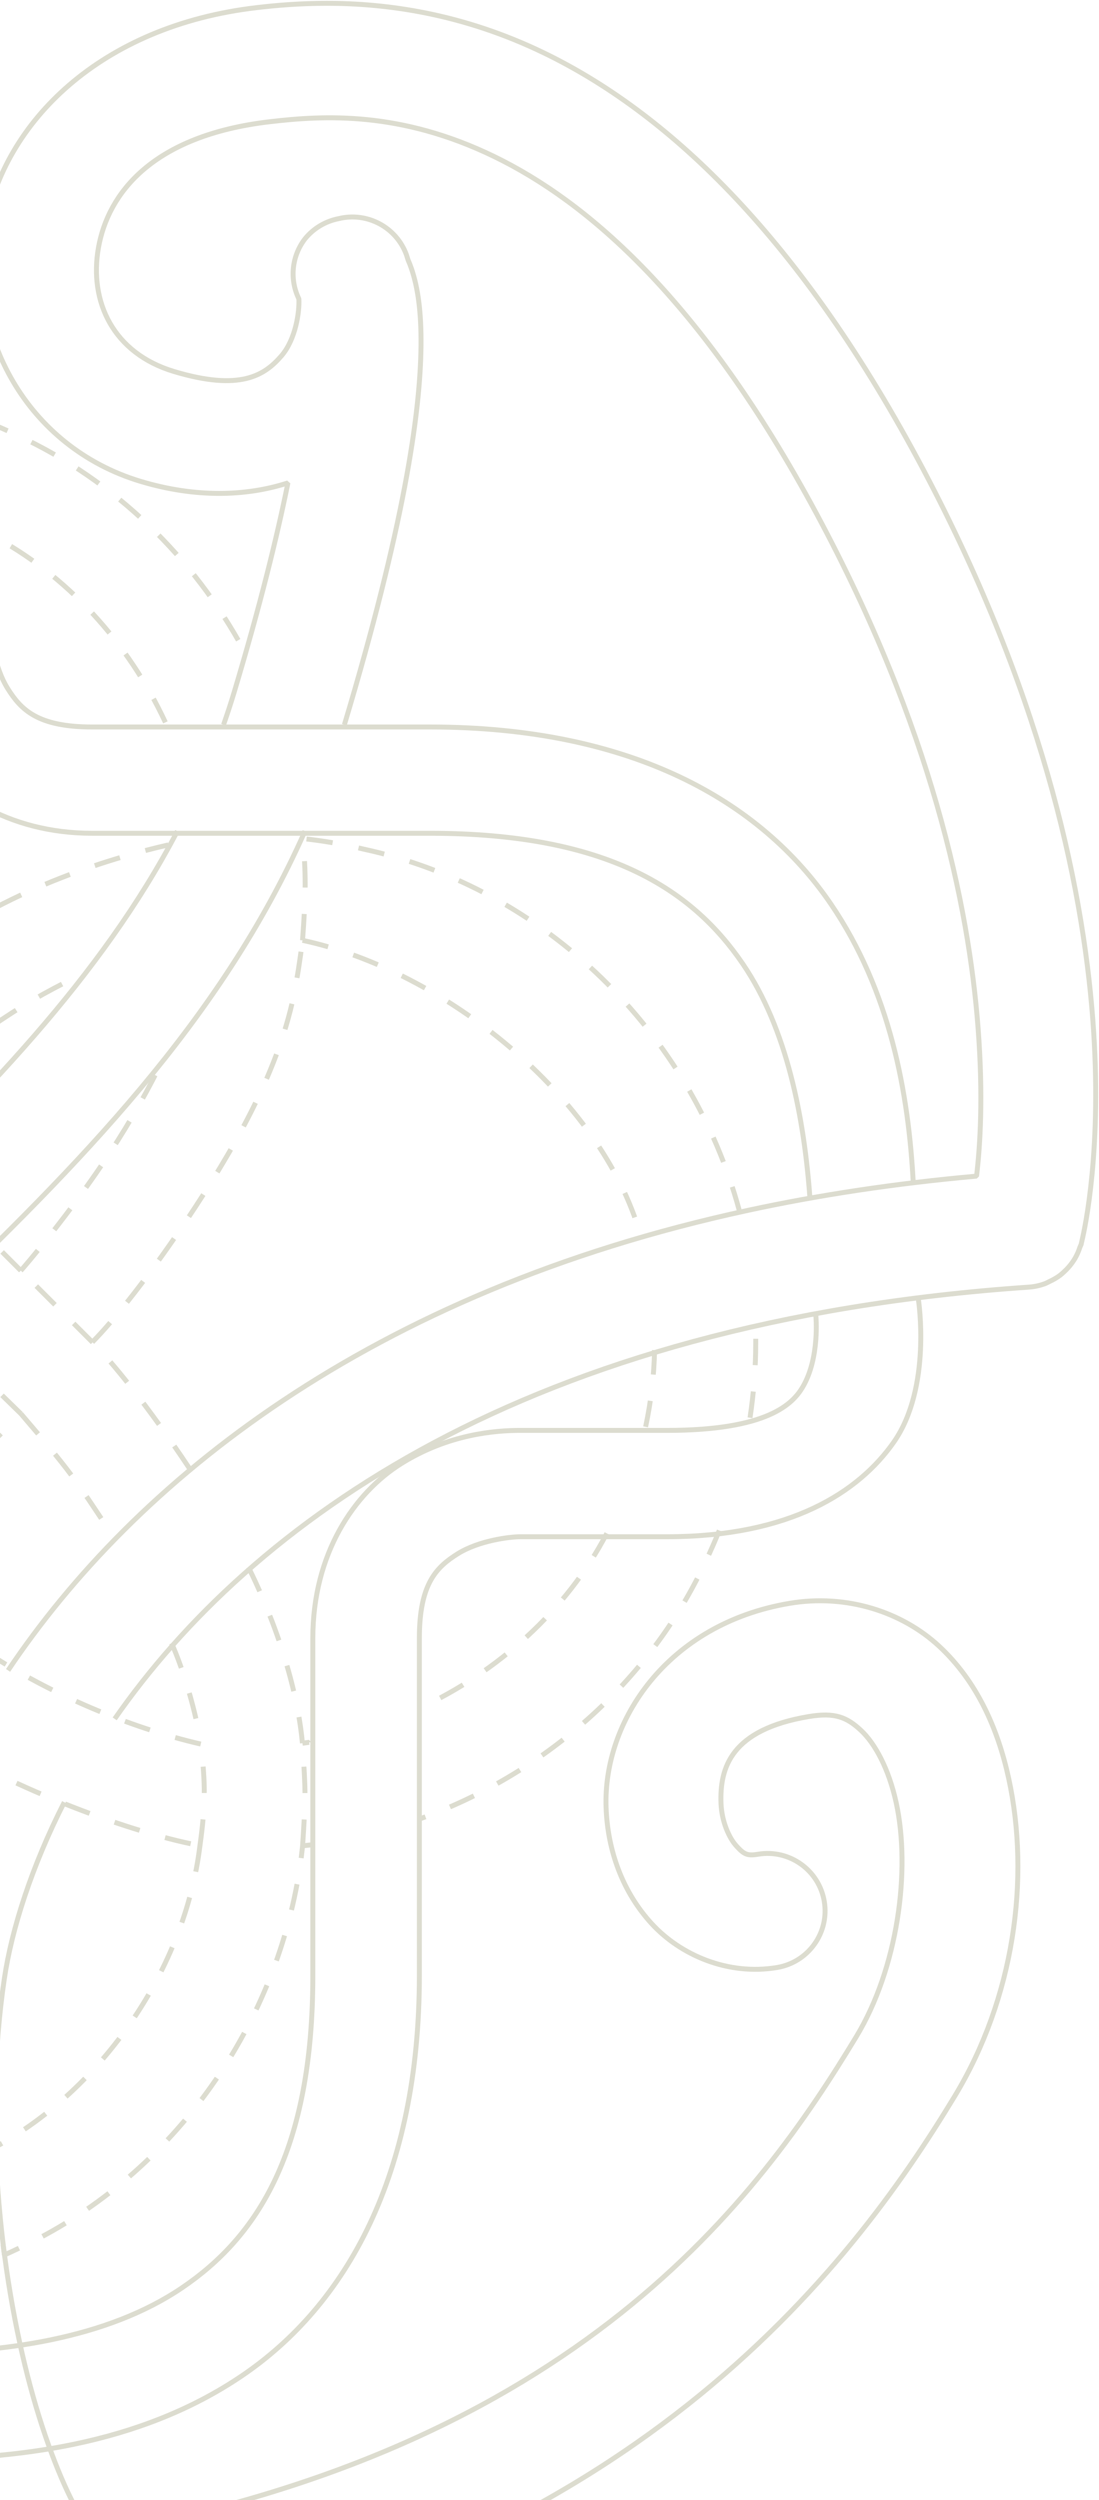 <svg width="333" height="757" viewBox="0 0 333 757" fill="none" xmlns="http://www.w3.org/2000/svg">
<g clip-path="url(#clip0_149_74874)">
<path d="M67.738 219.436C68.864 216.214 69.945 212.958 70.939 209.636C78.838 183.302 83.923 162.641 87.245 146.215C74.54 150.333 59.19 150.739 42.625 145.763C7.955 135.345 -10.16 101.003 -4.498 68.975C1.165 36.943 30.493 7.797 77.862 2.298C83.632 1.622 90.758 1.008 98.937 1.004V1H98.932C116.927 0.996 140.002 3.994 164.956 16.095C201.257 33.704 240.883 69.859 278.09 139.04C315.231 208.094 327.936 266.895 331.121 308.681C334.081 347.569 328.68 372.078 327.891 375.421C327.849 375.616 327.812 375.81 327.766 376.001C327.728 376.084 327.604 376.744 327.604 376.744C327.479 377.063 327.346 377.374 327.2 377.681C326.83 378.85 326.336 379.974 325.724 381.036C325.433 381.513 325.126 381.985 324.793 382.438C324.111 383.379 323.334 384.241 322.481 385.029C322.078 385.415 321.658 385.784 321.226 386.128C320.228 386.871 319.151 387.497 318.02 388.011C317.621 388.227 317.214 388.426 316.798 388.613C315.235 389.214 313.597 389.583 311.929 389.716C159.205 400.128 75.964 461.267 34.753 520.457M104.354 219.436C122.303 159.568 127.35 125.542 127.566 104.719C127.674 94.297 126.598 87.098 124.727 81.512C124.394 80.516 124.028 79.592 123.637 78.692C123.471 78.198 123.334 77.692 123.167 77.195C120.145 68.83 111.281 64.082 102.62 66.205C98.608 66.984 94.995 69.141 92.421 72.305C88.397 77.531 87.674 84.568 90.559 90.49C90.779 94.426 89.586 102.761 85.275 107.755C80.152 113.685 72.802 118.52 52.699 112.482C34.322 106.958 26.939 91.365 29.828 75.017C32.718 58.669 46.005 41.003 81.89 36.839C98.13 34.952 121.247 33.58 149.714 47.385C178.182 61.195 212.636 90.88 247.382 155.488C282.198 220.224 293.527 273.999 296.363 311.307C297.926 331.822 297.02 346.694 295.897 356.12C271.209 358.326 248.147 361.835 226.664 366.475C111.685 391.307 40.755 448.679 2.444 505.783M53.751 251.659C30.518 296.053 -5.35 332.469 -46.299 371.73C-99.421 422.668 -160.497 477.887 -206.385 560.676C-206.705 561.26 -206.996 561.816 -207.321 562.401H-167.12C-125.498 493.472 -72.193 444.793 -22.147 396.807C23.438 353.093 66.707 309.556 92.413 251.659M-12.242 531.022C-23.469 553.131 -30.359 575.147 -33.156 594.014C-40.403 642.879 -34.832 692.935 -24.496 731.445C-19.328 750.7 -13.079 766.985 -5.687 779.51C-1.986 785.768 1.918 791.163 7.21 795.692C12.511 800.224 20.631 804.558 30.173 802.961C191.262 775.968 257.934 686.478 289.295 634.681C307.215 605.083 312.266 568.899 305.622 538.426C302.3 523.186 295.889 508.999 284.609 498.511C273.325 488.027 256.508 482.582 239.307 485.464C202.084 491.701 182.684 521.237 183.645 547.322C184.123 560.365 188.626 572.827 197.427 582.435C206.229 592.044 220.665 598.219 235.441 595.743C244.933 594.163 251.344 585.206 249.76 575.738C249.76 575.734 249.76 575.734 249.76 575.73C248.176 566.262 239.199 559.863 229.708 561.443C229.695 561.443 229.682 561.447 229.666 561.447C226.402 561.994 225.421 561.459 223.155 558.975C220.881 556.495 218.669 551.486 218.465 546.053C218.066 535.179 221.521 523.7 245.078 519.752C253.04 518.421 256.624 519.993 260.861 523.928C265.097 527.86 269.301 535.528 271.542 545.821C276.032 566.411 272.003 595.963 259.447 616.707C230.177 665.058 175.438 741.402 28.547 767.471C27.45 766.264 26.186 764.987 24.336 761.856C19.434 753.565 13.73 739.503 9.152 722.446C-0.003 688.327 -5.026 641.892 1.319 599.107C3.557 584.021 9.66 564.978 19.48 545.696M-148.693 10.737C-149.837 10.762 -151.009 10.87 -152.198 11.073H-152.215C-313.308 38.062 -379.955 127.549 -411.316 179.346C-429.057 208.645 -433.464 242.432 -425.889 270.814C-422.097 285.006 -415.125 298.081 -404.311 307.848C-393.492 317.61 -378.583 323.482 -362.434 323.076C-343.126 322.599 -327.003 315.055 -317.178 303.344C-307.358 291.633 -303.974 277.139 -304.776 263.897C-305.574 250.659 -310.185 238.011 -319.627 228.365C-329.073 218.718 -345.854 213.572 -360.73 219.146C-369.731 222.53 -374.284 232.549 -370.891 241.532C-367.511 250.514 -357.47 255.059 -348.469 251.696C-345.417 250.552 -346.544 250.622 -344.552 252.654C-342.561 254.686 -339.925 260.156 -339.572 265.975C-339.222 271.797 -340.81 277.329 -343.92 281.041C-347.035 284.757 -351.799 288.041 -363.299 288.323C-371.124 288.518 -376.196 286.333 -380.924 282.061C-385.655 277.794 -389.796 270.877 -392.208 261.861C-397.018 243.837 -394.236 218.333 -381.502 197.299C-352.223 148.943 -297.479 72.616 -150.569 46.552C-149.475 47.759 -148.215 49.015 -146.365 52.15C-141.463 60.44 -135.742 74.516 -131.169 91.573C-122.01 125.691 -116.995 172.126 -123.34 214.916C-132.188 274.555 -192.316 382.574 -366.966 415.838V439.676C-366.966 443.445 -366.892 447.253 -366.725 451.08C-175.594 416.751 -100.273 297.016 -88.848 219.979C-81.601 171.11 -87.168 121.083 -97.504 82.578C-102.672 63.322 -108.926 47.037 -116.322 34.513C-120.018 28.251 -123.922 22.859 -129.223 18.331C-133.855 14.366 -140.669 10.555 -148.693 10.737ZM-399.263 420.939C-410.351 422.349 -421.827 423.49 -433.742 424.307C-433.78 424.307 -433.813 424.307 -433.846 424.307C-433.888 424.311 -433.921 424.323 -433.959 424.323C-435.601 424.448 -437.214 424.808 -438.757 425.385C-439.268 425.613 -439.771 425.858 -440.258 426.131C-441.272 426.6 -442.241 427.16 -443.147 427.815C-443.671 428.226 -444.174 428.665 -444.648 429.134C-445.396 429.835 -446.083 430.598 -446.694 431.427C-447.101 431.97 -447.479 432.534 -447.82 433.119C-448.34 434.061 -448.768 435.039 -449.105 436.055C-449.296 436.449 -449.475 436.847 -449.637 437.258C-449.637 437.258 -449.795 438.05 -449.824 438.174C-449.841 438.257 -449.862 438.34 -449.878 438.427C-450.585 441.426 -456.107 466.13 -453.121 505.349C-449.941 547.135 -437.235 605.904 -400.09 674.957C-362.605 744.649 -318.197 780.53 -277.88 797.301C-237.567 814.067 -201.986 811.708 -183.372 809.327C-141.563 803.982 -118.014 770.66 -117.041 738.312C-116.064 705.965 -134.582 671.975 -169.461 661.239C-184.524 656.602 -198.174 656.722 -210.302 659.128C-205.154 640.951 -197.733 620.178 -184.873 594.62H-223.685C-243.122 636.385 -250.997 668.956 -253.475 692.748C-254.04 698.16 -253.346 700.731 -253.425 705.235C-254.119 710.112 -253.733 714.608 -253.379 719.485C-253.205 721.633 -253.604 725.419 -253.358 727.219C-252.319 734.845 -250.548 739.793 -250.352 740.344C-250.307 740.469 -250.336 740.627 -250.286 740.755L-250.257 740.747C-250.257 740.755 -250.182 741.045 -250.182 741.045C-246.648 749.982 -236.524 754.366 -227.568 750.841C-218.821 747.395 -214.384 737.645 -217.553 728.807C-218.667 725.78 -218.521 722.363 -218.808 719.028C-219.041 716.781 -218.742 712.65 -218.792 709.49C-218.131 705.368 -217.32 701.221 -215.474 698.662C-210.826 692.213 -203.678 687.067 -179.714 694.44C-161.657 699.997 -151.288 718.73 -151.845 737.23C-152.406 755.734 -160.813 771.373 -187.788 774.819C-203.841 776.872 -231.855 778.738 -264.463 765.177C-297.072 751.612 -334.898 722.62 -369.369 658.522C-404.19 593.79 -415.519 540.019 -418.351 502.712C-419.914 482.2 -419.004 467.32 -417.881 457.89C-411.416 457.309 -405.088 456.637 -398.856 455.883C-399.134 450.355 -399.251 444.93 -399.251 439.676L-399.263 420.939Z" stroke="#DCDCCF" stroke-width="1.5" stroke-linejoin="bevel"/>
<path d="M278.292 393.597C278.292 393.597 282.399 420.098 270.831 436.645C260.187 451.868 239.331 465.308 202.094 465.308H157.714C154.471 465.308 145.136 466.448 138.729 470.445C132.318 474.443 127.07 479.468 127.07 495.977V598.15C127.07 658.721 104.805 698.024 73.301 719.363C41.798 740.698 3.812 744.675 -28.077 744.675H-59.83C-64.817 745.28 -77.402 745.852 -89.922 738.374C-105.883 728.846 -118.66 706.922 -118.66 669.77V625.484C-118.66 622.248 -119.822 612.956 -123.829 606.564C-127.832 600.172 -132.869 594.91 -149.416 594.91H-251.791C-312.498 594.91 -351.886 572.718 -373.271 541.282C-394.655 509.847 -398.645 471.953 -398.645 440.137V408.573C-399.26 403.789 -399.974 391.103 -392.355 378.402C-382.8 362.473 -360.826 349.73 -323.592 349.73H-279.204C-275.961 349.73 -266.627 348.599 -260.22 344.601C-253.813 340.603 -248.56 335.582 -248.56 319.073V216.921C-248.56 156.35 -226.296 117.048 -194.792 95.708C-163.285 74.373 -125.332 70.363 -93.443 70.363H-60.752C-59.506 70.197 -59.141 70.065 -57.301 70.015C-49.445 69.808 -34.941 71.627 -22.808 83.421C-10.662 95.211 -2.839 115.084 -2.839 145.272V189.558C-2.839 192.798 -1.677 202.086 2.33 208.478C6.333 214.875 11.37 220.124 27.917 220.124H130.292C190.999 220.124 230.387 242.316 251.772 273.752C269.614 299.979 275.332 330.698 276.744 358.637M247.198 398.287C247.198 398.287 248.503 411.187 243.151 420.099C240.203 425.008 232.708 433.111 202.098 433.111H157.714C149.907 433.111 135.831 434.267 121.613 443.136C107.392 452.006 94.79 470.387 94.79 495.985V598.158C94.79 651.376 77.952 677.285 55.164 692.717C32.38 708.153 0.856 712.478 -28.081 712.478H-60.764C-61.889 712.478 -63.019 712.598 -64.123 712.834C-64.123 712.834 -68.425 713.704 -73.35 710.763C-78.274 707.821 -86.409 700.319 -86.409 669.782V625.496C-86.409 617.712 -87.571 603.693 -96.457 589.504C-105.347 575.319 -123.771 562.734 -149.428 562.734H-251.803C-305.14 562.734 -331.108 545.935 -346.576 523.199C-362.047 500.464 -366.395 469.016 -366.395 440.141V407.525C-366.395 406.403 -366.515 405.276 -366.752 404.174C-366.752 404.174 -367.603 399.861 -364.659 394.948C-361.707 390.035 -354.212 381.948 -323.601 381.948H-279.217C-271.415 381.948 -257.338 380.759 -243.121 371.889C-228.903 363.024 -216.293 344.671 -216.293 319.073V216.921C-216.293 163.703 -199.488 137.766 -176.701 122.33C-153.913 106.894 -122.393 102.581 -93.455 102.581H-60.764C-59.643 102.577 -58.526 102.457 -57.426 102.221C-57.426 102.221 -57.646 102.225 -56.475 102.192V102.2C-53.987 102.134 -49.553 102.386 -45.326 106.496C-41.095 110.602 -35.132 120.453 -35.132 145.268V189.554C-35.132 197.343 -33.94 211.357 -25.05 225.546C-16.164 239.735 2.251 252.309 27.908 252.309H130.292C183.628 252.309 209.601 269.108 225.064 291.843C238.501 311.592 243.677 338.481 245.438 363.107" stroke="#DCDCCF" stroke-width="1.5" stroke-linejoin="bevel"/>
<path d="M-61.005 495.255L-61.172 495.413C-67.277 501.509 -81.559 513.081 -101.926 526.381C-120.121 538.268 -141.497 550.416 -163.222 555.546C-152.354 538.148 -140.742 522.051 -128.643 506.926C-125.246 504.91 -121.886 502.857 -118.684 500.763C-100.024 488.573 -83.549 474.481 -82.843 473.775L-82.701 473.635L-127.451 429.012C-137.39 440.223 -148.317 453.287 -155.219 463.477L-155.535 463.93L-155.88 464.357C-168.489 480.328 -177.36 499.618 -181.388 519.712C-190.064 532.428 -198.408 545.841 -206.295 560.088C-206.614 560.672 -206.905 561.228 -207.221 561.809H-213.322C-213.446 560.838 -213.596 559.868 -213.696 558.893C-215.934 558.657 -218.169 558.383 -220.391 558.047C-269.63 550.557 -314.513 518.738 -335.906 472.643C-339.989 464.178 -343.24 455.353 -345.682 446.311C-335.428 444.034 -325.544 441.504 -316.004 438.734C-314.06 445.876 -311.498 452.835 -308.287 459.479L-308.213 459.583L-308.171 459.695C-291.521 495.645 -254.862 521.288 -215.681 527.551V527.543C-215.016 527.646 -214.343 527.729 -213.679 527.821C-210.531 497.967 -198.57 469.259 -180.209 445.843C-171.5 433.068 -159.825 419.046 -149.272 407.23L-148.545 406.392L-148.948 405.882C-159.584 394 -171.412 379.82 -180.209 366.925C-198.611 343.451 -210.602 314.664 -213.708 284.732C-214.667 284.86 -215.614 285.039 -216.565 285.192V254.252C-215.61 254.132 -214.655 254.003 -213.691 253.9C-213.027 247.737 -211.98 241.582 -210.489 235.473C-195.966 168.019 -149.407 118.851 -80.432 118.47L-64.153 116.769C-63.057 116.761 -70.383 115.98 -69.283 116C-61.728 116 -45.767 117.358 -38.308 118.47C-36.568 124.417 -35.339 132.579 -35.339 143.864V150.094C-43.778 148.302 -57.739 147.103 -66.349 147.112M-61.005 495.255L-60.856 495.413C-54.751 501.509 -40.46 513.085 -20.097 526.39C0.2 539.645 36.762 554.348 60.582 558.835M-61.005 495.255L-39.293 473.668M60.582 558.835C60.505 559.515 60.69 558.159 60.582 558.835ZM60.582 558.835C56.084 595.827 31.294 632.315 -1.433 650.116C-1.034 661.272 -0.075 672.25 1.329 682.777C2.667 682.175 4 681.566 5.32 680.931C51.478 659.568 83.341 614.746 90.838 565.575C91.178 563.36 91.448 561.137 91.689 558.905M60.582 558.835C62.264 546.86 62.319 540.086 60.831 528.086M91.689 558.905C92.663 558.801 93.637 558.69 94.609 558.571M91.689 558.905C92.66 543.512 92.659 543.223 91.639 527.833M217.945 463.415C216.686 466.53 215.345 469.62 213.879 472.652C196.687 509.705 164.319 537.532 126.71 550.914M183.872 464.29C171.643 487.654 150.867 506.27 126.71 517.437M93.674 527.563V527.555C92.997 527.646 92.316 527.739 91.639 527.833M91.639 527.833C89.155 501.074 75.255 474.547 75.255 474.547M51.998 497.573C55.802 506.117 59.483 518.831 60.831 528.086M60.831 528.086C39.115 523.08 15.313 512.94 -3.343 500.746C-22.003 488.557 -38.591 474.369 -39.293 473.668M-39.293 473.668L-15.225 449.6C-15.225 449.6 -2.078 436.484 6.346 428.079M6.346 428.079C20.826 445.006 22.319 446.995 34.525 465.63M6.346 428.079C-2.23 419.709 -15.616 406.645 -15.616 406.645M57.297 444.462C44.767 425.636 33.794 412.195 27.98 406.38M27.98 406.38C34.085 400.283 45.83 385.854 59.149 365.515C72.418 345.247 86.045 321.034 89.858 296.788C90.638 292.782 91.668 284.723 91.668 284.723M27.98 406.38L6.305 384.73M91.668 284.723C134.487 293.876 182.093 331.989 194.065 373.966M91.668 284.723C92.685 271.059 92.748 264.341 91.735 253.912C97.902 254.572 104.057 255.621 110.171 257.106C165.384 268.965 209.491 313.038 223.962 366.36M195.621 432.028C197.254 424.386 198.182 416.594 198.332 408.795M227.26 429.278C228.398 421.746 228.988 414.127 228.988 406.5C229.017 405.397 228.984 400.864 228.984 400.864M-68.109 147.699C-122.777 146.678 -169.124 188.603 -180.562 241.984L-180.603 242.212L-180.653 242.461C-181.583 246.223 -182.285 250.039 -182.8 253.879C-168.019 255.414 -153.525 259.113 -139.803 264.662C-144.139 273.413 -149.355 282.413 -155.556 291.467C-164.36 288.29 -173.493 286.022 -182.726 284.802C-179.669 307.833 -170.166 330.271 -155.842 348.424L-155.506 348.855L-155.19 349.303C-148.225 359.585 -137.166 372.794 -127.157 384.063L-107.313 364.271L-83.345 340.295C-94.629 330.3 -107.857 319.263 -118.144 312.308L-118.597 311.989L-119.029 311.653C-120.84 310.226 -122.704 308.861 -124.598 307.538C-118.697 298.667 -113.563 289.796 -109.157 281.032C-106.196 283.052 -103.305 285.151 -100.489 287.349C-87.573 296.133 -73.373 307.941 -61.475 318.566L-60.96 318.969L-60.133 318.251C-48.301 307.709 -34.259 296.05 -21.471 287.349C4.145 268.337 35.515 259.358 51.013 255.829M6.305 384.73C7.007 384.025 21.26 367.431 33.462 348.793C39.435 339.674 45.22 329.533 49.898 319.751M6.305 384.73L-1.956 376.464C-8.638 383.071 -15.425 389.628 -22.269 396.194C-22.913 396.812 -23.561 397.438 -24.209 398.052L-15.616 406.645M-15.616 406.645L-40.447 431.472L-60.764 451.74L-106.212 406.417L-81.725 381.931L-60.997 361.26L-48.82 373.437C-48.019 372.665 -47.192 371.886 -46.395 371.114C-39.637 364.628 -33.03 358.216 -26.592 351.833L-38.367 340.046C-27.145 330.121 -17.807 321.268 -3.56 311.472C6.944 304.249 12.87 300.906 24.019 295.325M50.118 218.726C38.92 194.67 20.307 173.989 -3.044 161.811V143.877C-3.044 138.149 -3.331 132.803 -3.875 127.81C-0.76 129.062 2.33 130.398 5.358 131.862C34.978 145.571 58.711 168.94 73.898 196.919M-248.852 261.809C-308.935 282.617 -352.124 342.157 -350.978 406.5C-350.978 408.308 -350.932 410.121 -350.87 411.929C-340.25 409.536 -330.087 406.857 -320.357 403.92C-320.269 358.29 -290.159 314.1 -248.852 294.827V261.809ZM-184.831 594.026C-188.889 602.105 -192.448 609.745 -195.509 616.92C-169.02 664.652 -116.77 696.969 -60.897 695.978C-51.328 695.978 -41.785 695.061 -32.407 693.294C-33.902 683.444 -35.04 673.213 -35.737 662.745C-44.056 664.486 -52.554 665.411 -61.043 665.403H-61.2H-61.337C-107.774 666.274 -153.114 635.915 -172.721 594.03H-184.831V594.026Z" stroke="#DCDCCF" stroke-width="1.5" stroke-linejoin="bevel" stroke-dasharray="8 8"/>
</g>
<defs>
<clipPath id="clip0_149_74874">
<rect width="333" height="757" fill="white"/>
</clipPath>
</defs>
</svg>
